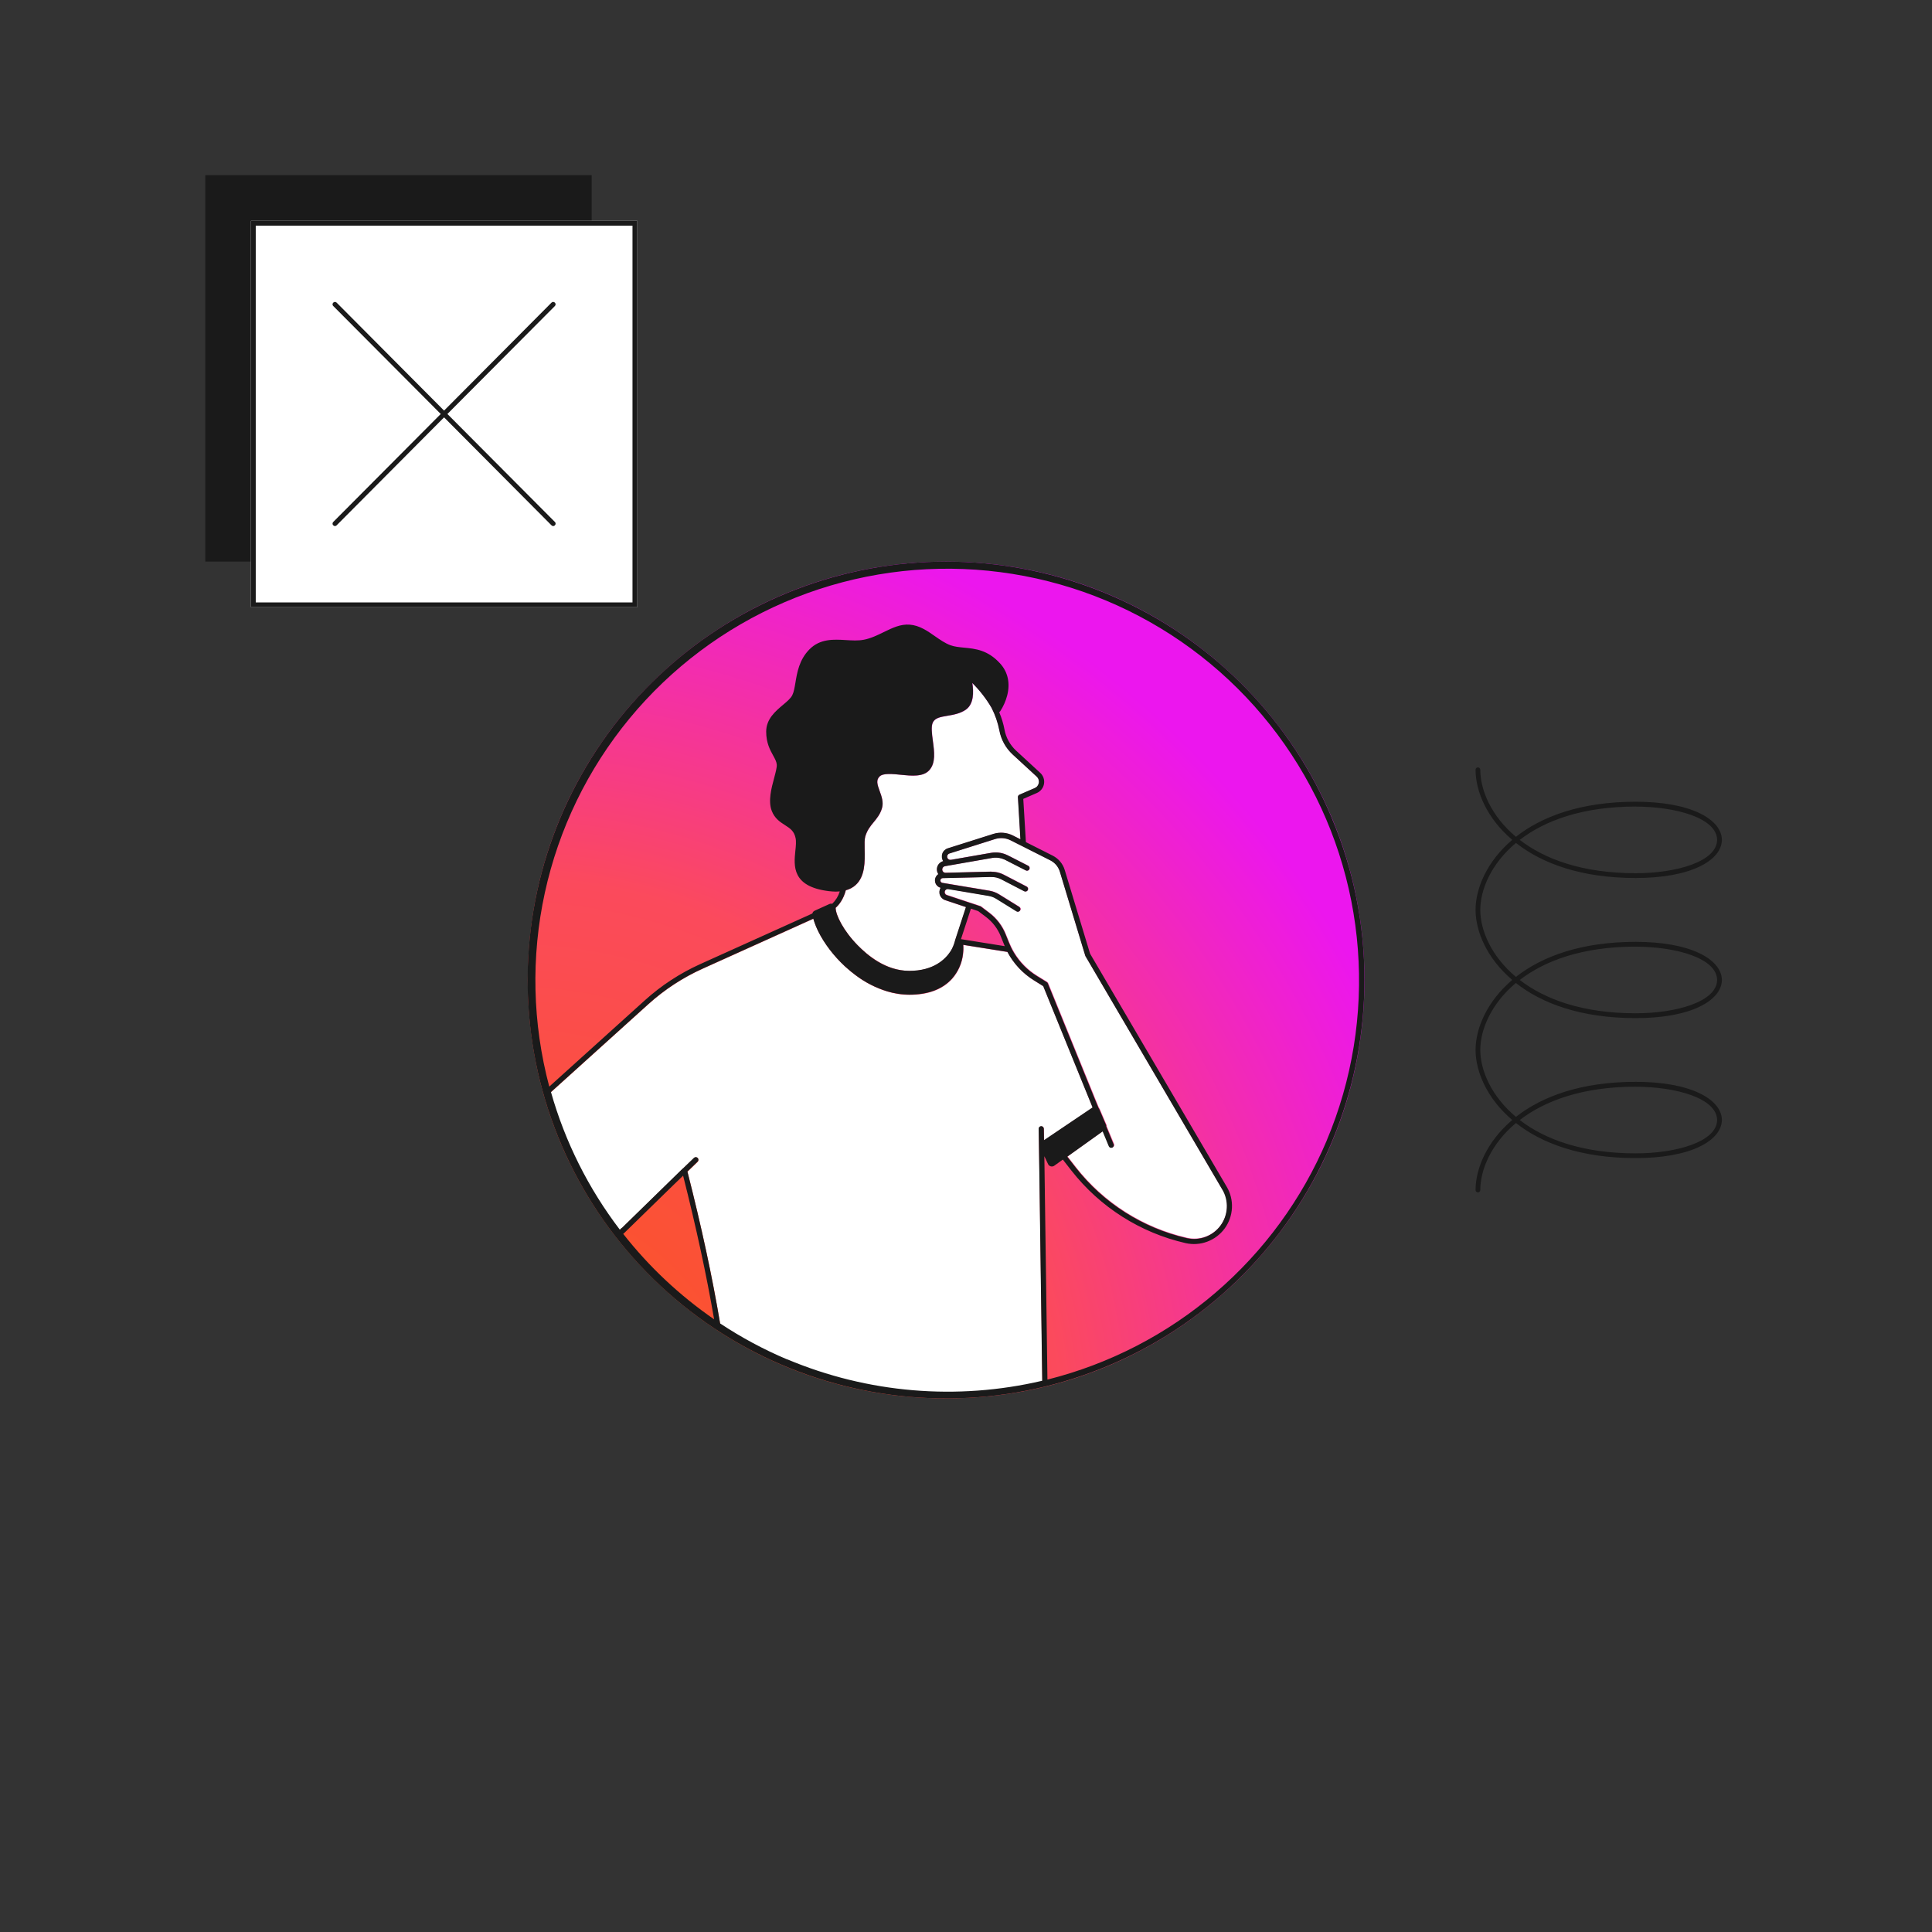 <svg xmlns="http://www.w3.org/2000/svg" xmlns:xlink="http://www.w3.org/1999/xlink" viewBox="0 0 400 400"><rect x="0" y="0" width="400" height="400" fill="#333333" stroke="none"/><defs><radialGradient id="gradient" cx="58" cy="341.87" fx="58" fy="341.87" r="1" gradientTransform="translate(40314.67 56937.09) rotate(-45) scale(200.32 -200.32)" gradientUnits="userSpaceOnUse"><stop offset="0" stop-color="#FB5715"/><stop offset=".57" stop-color="#FB4A5C"/><stop offset="1" stop-color="#EC16EE"/></radialGradient></defs><path d="M282.5,202.9c0,47.84-38.78,86.63-86.62,86.63s-86.62-38.78-86.62-86.63,38.78-86.62,86.62-86.62,86.62,38.78,86.62,86.62Z" style="fill:url(#gradient);"/><rect x="42.5" y="36.27" width="80" height="80" fill="#1A1A1A"/><path d="M188.28,201.03c5.02,0,7.46-2.37,8.59-4.11.39-.66.69-1.37.88-2.12,0-.01,0-.02.01-.04,0,0,0-.02,0-.02l2.26-6.92-4.31-1.44c-.25-.08-.47-.22-.66-.4-.19-.18-.33-.4-.42-.65-.09-.24-.12-.51-.1-.77.03-.26.11-.51.25-.73-.29-.08-.55-.24-.76-.46-.2-.22-.34-.5-.39-.8-.05-.3-.01-.6.11-.88.12-.28.31-.52.56-.69-.17-.25-.27-.53-.29-.82-.04-.41.08-.83.31-1.17.24-.34.59-.59.99-.7-.15-.23-.24-.49-.27-.76-.03-.27,0-.54.09-.8.09-.26.24-.49.44-.68.2-.19.43-.33.69-.41l9.42-2.98c1.35-.43,2.81-.31,4.07.33l1.55.78-.52-8.71c0-.11.02-.22.08-.32.06-.1.14-.17.25-.21l3.16-1.37c.22-.1.41-.24.56-.43.15-.19.24-.41.29-.64.04-.24.02-.48-.06-.7-.08-.23-.21-.43-.39-.59l-4.99-4.6c-1.43-1.32-2.39-3.06-2.74-4.97-.32-1.63-.86-3.21-1.62-4.69-1.1-1.88-2.44-3.61-3.99-5.14.31,1.95.3,4.41-1.38,5.55-1.17.79-2.54,1.03-3.75,1.23-1.59.27-2.58.48-3.04,1.38-.41.82-.2,2.36,0,3.84.3,2.22.61,4.52-.72,6.03-1.28,1.44-3.63,1.2-5.91.97-1.72-.18-3.68-.38-4.4.35-.76.76-.5,1.61.02,3.04.39,1.08.84,2.31.47,3.54-.37,1.24-1.05,2.07-1.71,2.88-.7.85-1.36,1.65-1.75,2.99-.17.57-.15,1.59-.12,2.66.05,2.49.11,5.59-1.88,7.38-.58.51-1.27.88-2.02,1.07-.52,1.96-1.48,3.08-2.11,3.64.02,1.53,1.62,4.76,4.59,7.78,1.94,1.97,5.9,5.27,10.66,5.27ZM216.03,204.2l-1.9-1.18c-2.34-1.44-4.24-3.49-5.53-5.91l-9.14-1.46s0,.02,0,.03c.02.33.03.65.02.98,0,.29-.03.57-.07.86-.21,1.89-.99,3.67-2.24,5.11-1.98,2.22-4.98,3.35-8.9,3.35-.8,0-1.61-.07-2.4-.2-.73-.12-1.45-.28-2.15-.49-2.37-.73-4.59-1.87-6.57-3.37-.67-.5-1.32-1.03-1.96-1.62-.08-.07-.16-.14-.25-.22-2.33-2.16-4.25-4.71-5.47-7.15-.09-.19-.18-.38-.27-.57-.09-.2-.18-.4-.26-.6-.21-.5-.38-1.01-.53-1.53l-22.92,10.34c-4.11,1.85-7.9,4.33-11.25,7.35l-20.61,18.61c2.53,8.84,6.46,17.21,11.65,24.79.41.6.83,1.2,1.26,1.8.46.64.93,1.27,1.41,1.9l.38-.37.39-.38.03.02,12.59-12.28s.08-.06.12-.09l2.24-2.16c.1-.1.24-.15.39-.15.14,0,.28.06.38.17.1.1.15.24.15.39,0,.14-.06.28-.16.38l-2.12,2.05c2.97,11.67,5.25,22.27,6.89,32.19,9.73,6.35,20.65,10.66,32.1,12.67,11.45,2.01,23.18,1.69,34.49-.96l-.62-44.39h0l-.13-8.35c0-.14.05-.28.15-.39.1-.1.24-.16.38-.17h0c.14,0,.28.06.38.16.1.1.16.24.16.38l.04,2.37,10.06-6.78-10.22-25.13ZM253.11,246.31l-28.35-48.35s-.04-.08-.05-.12l-5.27-17.4c-.15-.5-.4-.96-.74-1.36-.33-.4-.74-.72-1.21-.96l-5.74-2.9-.52-.26-.52-.26-1.44-.73c-1.01-.51-2.18-.61-3.26-.26l-9.42,2.98c-.17.05-.3.17-.39.32-.08.15-.11.33-.07.49.04.17.14.31.29.41.14.1.32.13.49.1l7.98-1.39h0l.36-.06c1.03-.18,2.1-.05,3.06.36.11.05.22.1.33.15l.2.1.52.26,3.54,1.81c.06.03.12.08.17.13.05.05.08.12.1.18.02.07.03.14.03.21s-.03.14-.06.2c-.03.06-.08.12-.13.17-.05.05-.12.08-.19.1-.07.02-.14.03-.21.02-.07,0-.14-.03-.2-.06l-.65-.33-3.25-1.66-.35-.18c-.05-.03-.11-.05-.17-.08-.18-.08-.38-.16-.57-.21-.64-.19-1.32-.23-1.97-.12l-.79.14-8.99,1.57c-.17.03-.32.12-.43.26-.1.14-.15.31-.14.48.01.17.09.33.22.45.13.12.29.18.46.18h.02l7.34-.19,1.32-.03.7-.02s.08,0,.12,0c.02,0,.04.01.07.02.52,0,1.04.08,1.54.22.33.1.65.22.95.38l4.76,2.47c.12.06.22.17.26.3.05.13.04.27-.02.4-.06.13-.16.23-.29.28-.13.05-.27.06-.4,0-.02,0-.04-.01-.06-.02l-4.77-2.47c-.65-.33-1.36-.5-2.09-.48h-.37s-.82.03-.82.03l-.82.02-.7.02-7.32.17c-.12,0-.24.05-.33.14-.09.08-.15.2-.15.32,0,.12.03.25.11.34.08.1.19.16.31.18l1.37.23.5.08,4.24.71h.07s.02.01.02.01l.54.09.54.09,2.5.42c.69.12,1.36.37,1.95.74l4.1,2.54.09.06c.06.04.11.09.16.14.04.06.07.12.09.19.02.07.02.14,0,.21-.01.07-.04.14-.08.2-.04.06-.09.11-.14.15-.06.04-.12.07-.19.09-.07.02-.14.02-.21,0-.07-.01-.14-.04-.2-.07l-1.93-1.2-2.26-1.4c-.48-.3-1.01-.5-1.56-.59l-2.66-.45-.54-.09-.54-.09-.69-.12-3.95-.67c-.09-.01-.18,0-.27.02-.09.03-.17.07-.24.13s-.12.13-.16.22c-.04.08-.06.17-.06.26,0,.13.04.27.12.38s.19.19.32.23l4.3,1.43.52.17.52.17,1.59.53c.06.02.11.05.16.08l1.69,1.28c1.52,1.15,2.71,2.7,3.42,4.48l.68,1.69c.13.32.27.63.41.93.1.2.2.4.31.6.11.21.23.41.35.61,1.18,1.94,2.79,3.58,4.73,4.77l2.05,1.27c.1.06.17.15.22.26l9.78,24.04h0s.73,1.76.73,1.76c.06.07.11.15.15.23l1.08,2.53.22.51.09.2c.05.11.07.24.07.36v.02l1.51,3.63c.03.06.04.14.04.21s-.01.14-.04.21c-.03.07-.07.13-.12.18-.05.05-.11.09-.18.12-.07.03-.14.04-.21.04s-.14-.01-.21-.04c-.07-.03-.13-.07-.18-.12-.05-.05-.09-.11-.12-.18l-1.28-3.08-7.33,5.24,1.74,2.23c5.77,7.37,13.9,12.54,23.02,14.63,1.29.29,2.64.21,3.88-.26,1.24-.46,2.32-1.28,3.1-2.35.78-1.07,1.24-2.34,1.3-3.67.07-1.32-.25-2.64-.92-3.78h0ZM131.95,45.72v80H51.95V45.72h80Z" fill="#FFF"/><path d="M130.95,124.72V46.72H52.95v78h78ZM131.95,45.72H51.95v80h80V45.72ZM69,62.66s-.08.1-.11.16c-.03.06-.04.13-.04.19,0,.07.01.13.04.19.03.06.06.12.11.16l22.25,22.35-22.25,22.35s-.08.1-.11.16c-.02.06-.04.12-.04.19,0,.07.01.13.04.19.03.06.06.12.11.16.05.05.1.08.16.11s.13.04.19.04.13-.01.19-.04c.06-.03.12-.06.16-.11l22.24-22.35,22.24,22.35s.1.08.16.11c.06.03.12.04.19.04s.13-.01.19-.04c.06-.03.12-.06.16-.11.05-.05.08-.1.11-.16.03-.06.04-.12.04-.19s-.01-.13-.04-.19c-.03-.06-.06-.12-.11-.16l-22.25-22.35,22.25-22.35c.09-.09.15-.22.15-.35s-.05-.26-.15-.35c-.09-.09-.22-.15-.35-.15-.13,0-.26.05-.35.15l-22.24,22.35-22.24-22.35c-.09-.09-.22-.15-.35-.15-.13,0-.26.05-.35.15h0ZM313.86,203.53c5.3,4.17,13.34,7.26,24.8,7.26,5.43,0,10-.81,13.21-2.36,2.96-1.42,4.6-3.38,4.63-5.54-.03-2.14-1.67-4.1-4.63-5.53-3.21-1.54-7.78-2.36-13.21-2.36-11.45,0-19.5,3.09-24.8,7.26-5.17-4.33-7.38-9.71-7.38-13.87s2.21-9.54,7.38-13.87c5.3,4.17,13.34,7.26,24.8,7.26,5.43,0,10-.82,13.21-2.36,2.96-1.42,4.6-3.38,4.63-5.54-.03-2.14-1.67-4.1-4.63-5.53-3.21-1.54-7.78-2.36-13.21-2.36-11.45,0-19.5,3.09-24.8,7.26-5.17-4.33-7.38-9.71-7.38-13.87,0-.13-.05-.26-.14-.35-.09-.09-.22-.15-.35-.15s-.26.05-.35.15c-.09.09-.14.22-.14.35,0,4.35,2.27,9.98,7.59,14.5-5.32,4.53-7.59,10.15-7.59,14.5s2.27,9.98,7.59,14.5c-5.32,4.53-7.59,10.15-7.59,14.5s2.27,9.98,7.59,14.5c-5.32,4.53-7.59,10.15-7.59,14.5,0,.13.05.26.14.35.09.09.22.14.35.14s.26-.05.35-.14c.09-.09.14-.22.14-.35,0-4.16,2.21-9.54,7.38-13.87,5.3,4.17,13.34,7.26,24.8,7.26,5.43,0,10-.82,13.21-2.36,2.96-1.42,4.6-3.39,4.63-5.54-.03-2.14-1.67-4.11-4.63-5.53-3.21-1.54-7.78-2.36-13.21-2.36-11.45,0-19.5,3.09-24.8,7.26-5.17-4.33-7.38-9.71-7.38-13.87s2.21-9.54,7.38-13.87ZM338.66,196c8.33,0,16.8,2.37,16.85,6.89-.06,4.53-8.52,6.9-16.85,6.9-11.08,0-18.87-2.93-24.01-6.9,5.14-3.96,12.93-6.9,24.01-6.9ZM338.66,167c8.33,0,16.8,2.37,16.85,6.89-.06,4.53-8.52,6.9-16.85,6.9-11.08,0-18.87-2.93-24.01-6.9,5.14-3.97,12.93-6.9,24.01-6.9ZM338.66,225c8.33,0,16.8,2.37,16.85,6.89-.06,4.53-8.52,6.9-16.85,6.9-11.08,0-18.87-2.93-24.01-6.9,5.14-3.96,12.93-6.9,24.01-6.9ZM275.71,169.29c-8.33-19.8-23.73-35.8-43.2-44.88-19.47-9.09-41.62-10.62-62.15-4.29-20.53,6.32-37.98,20.05-48.96,38.52s-14.7,40.35-10.45,61.41c4.25,21.06,16.18,39.78,33.46,52.54,17.28,12.76,38.69,18.64,60.07,16.51,21.38-2.14,41.2-12.14,55.61-28.07,14.42-15.93,22.4-36.65,22.4-58.13.02-11.54-2.29-22.97-6.79-33.61ZM129.02,255.46c.05-.02.1-.06.14-.1l10.21-9.96,2.06-1.99c2.71,10.72,4.84,20.53,6.42,29.74-7.13-4.92-13.48-10.88-18.83-17.7ZM162.97,281.45c-4.85-2.05-9.49-4.54-13.88-7.45-1.63-9.71-3.87-20.07-6.77-31.45l2.12-2.05c.1-.1.16-.24.16-.38,0-.14-.05-.28-.15-.39-.1-.1-.24-.16-.38-.17-.14,0-.28.05-.39.15l-2.24,2.16s-.09.05-.12.09l-12.58,12.28-.03-.02-.38.37c-6.5-8.52-11.34-18.18-14.26-28.5l20.16-18.2c3.34-3.02,7.14-5.5,11.24-7.35l22.91-10.34c.15.52.32,1.03.53,1.54.08.2.17.4.26.59.09.19.18.38.27.57,1.22,2.44,3.14,4.99,5.47,7.15.08.08.16.15.25.22.64.58,1.29,1.12,1.96,1.61,1.97,1.5,4.2,2.64,6.56,3.36.71.21,1.43.38,2.15.49.79.13,1.6.19,2.4.2,3.93,0,6.92-1.13,8.9-3.35,1.25-1.43,2.03-3.21,2.24-5.1.03-.28.06-.57.07-.86.01-.33,0-.65-.02-.98,0-.01,0-.02,0-.03l9.14,1.46c1.28,2.43,3.19,4.47,5.52,5.91l1.9,1.18,10.22,25.12-10.05,6.78-.04-2.37c0-.14-.06-.28-.16-.38-.1-.1-.24-.16-.38-.16h0c-.14,0-.28.06-.38.16-.1.1-.16.24-.15.39l.13,8.35.61,43.82c-17.63,4.13-36.11,2.58-52.8-4.44ZM179.01,175.86c-.02-1.08-.04-2.09.12-2.66.4-1.35,1.05-2.15,1.75-2.99.66-.8,1.35-1.64,1.71-2.88.37-1.24-.08-2.46-.47-3.54-.52-1.43-.78-2.28-.02-3.04.73-.72,2.68-.52,4.4-.35,2.28.23,4.63.47,5.91-.97,1.33-1.5,1.02-3.8.72-6.03-.2-1.49-.41-3.02,0-3.84.45-.91,1.45-1.12,3.04-1.38,1.21-.2,2.57-.44,3.74-1.23,1.68-1.14,1.7-3.6,1.38-5.55,1.55,1.53,2.89,3.26,3.99,5.14.76,1.48,1.3,3.05,1.62,4.68.35,1.91,1.32,3.65,2.74,4.97l4.99,4.59c.17.16.31.37.38.59s.1.47.06.7c-.04.24-.14.46-.28.65s-.34.34-.56.43l-3.16,1.37c-.1.04-.19.12-.25.21-.06.1-.09.21-.08.32l.52,8.71-1.55-.78c-1.26-.64-2.72-.76-4.07-.33l-9.42,2.98c-.26.08-.49.22-.69.41s-.35.42-.44.68c-.09.25-.12.53-.09.8.03.27.12.53.27.76-.4.11-.75.36-.99.7-.24.34-.35.75-.31,1.17.03.29.13.58.29.82-.25.17-.45.41-.57.69-.12.28-.15.58-.1.88s.18.58.39.8c.2.22.47.38.76.46-.14.22-.22.47-.25.73s0,.52.1.77c.09.25.23.47.42.65.19.18.41.32.66.4l4.31,1.44-2.26,6.92s0,.02,0,.02c0,.01,0,.02-.01.04-.19.74-.48,1.46-.88,2.12-1.12,1.74-3.57,4.11-8.58,4.11s-8.72-3.3-10.66-5.27c-2.97-3.02-4.57-6.25-4.59-7.78.63-.56,1.59-1.68,2.11-3.64.75-.19,1.44-.55,2.02-1.07,1.99-1.79,1.93-4.89,1.88-7.38ZM230.54,236.87l-1.5-3.63v-.02c0-.12-.02-.24-.07-.36l-.09-.2-.22-.51-1.08-2.53c-.04-.09-.09-.16-.15-.23l-.73-1.76h0s-9.77-24.03-9.77-24.03c-.04-.11-.12-.2-.22-.26l-2.05-1.27c-1.93-1.19-3.55-2.83-4.72-4.77-.12-.2-.24-.4-.35-.61-.11-.2-.21-.4-.3-.6-.15-.31-.29-.62-.41-.93l-.68-1.69c-.71-1.78-1.89-3.32-3.42-4.48l-1.69-1.28s-.1-.06-.16-.08l-1.59-.53-.52-.17-.51-.17-4.3-1.43c-.13-.04-.24-.12-.32-.23-.08-.11-.12-.24-.12-.38,0-.09.02-.18.06-.26.04-.08.09-.16.16-.22.07-.06.15-.11.24-.13.09-.03.18-.04.27-.02l3.95.66.69.12.54.09.54.09,2.66.45c.55.09,1.08.29,1.56.59l2.26,1.4,1.93,1.2c.12.08.27.1.41.07s.26-.12.34-.24c.08-.12.1-.27.07-.41-.03-.14-.12-.26-.24-.34l-.09-.06-4.1-2.54c-.6-.37-1.26-.62-1.95-.74l-2.5-.42-.54-.09-.54-.09h-.02s-.07-.01-.07-.01l-4.24-.71-.5-.09-1.37-.23c-.12-.02-.23-.09-.31-.18-.08-.1-.11-.22-.1-.34,0-.12.06-.24.15-.32.09-.09.21-.13.33-.14l7.32-.17.7-.02.82-.02.82-.02h.37c.73-.02,1.44.14,2.09.48l4.76,2.47s.04.02.06.02c.13.05.27.05.4,0,.13-.05.23-.15.29-.28.06-.13.06-.27.02-.4-.05-.13-.14-.24-.26-.3l-4.76-2.47c-.3-.16-.62-.28-.95-.38-.5-.15-1.02-.22-1.54-.22-.02,0-.04-.01-.07-.02-.04,0-.08-.01-.12-.01l-.69.02-1.32.03-7.33.19h-.02c-.17,0-.34-.06-.46-.18-.13-.12-.2-.28-.22-.45-.01-.17.04-.34.14-.48.11-.14.26-.23.43-.26l8.98-1.57.79-.14c.66-.11,1.33-.07,1.97.12.19.06.38.13.57.21.06.02.11.05.17.08l.35.18,3.25,1.66.65.33c.06.03.13.05.2.06.07,0,.14,0,.21-.02.07-.02.13-.06.19-.1.05-.05.1-.1.13-.17.03-.06.05-.13.06-.2,0-.07,0-.14-.02-.21-.02-.07-.06-.13-.1-.19-.05-.05-.1-.1-.17-.13l-3.54-1.81-.52-.26-.2-.1c-.11-.06-.22-.11-.33-.15-.96-.41-2.03-.53-3.06-.36l-.36.06h0l-7.97,1.39c-.17.03-.34,0-.49-.1-.15-.09-.25-.24-.29-.41-.04-.17-.02-.34.07-.49.09-.15.22-.26.39-.31l9.42-2.98c1.08-.34,2.25-.25,3.26.26l1.44.73.52.26.52.26,5.74,2.9c.46.24.87.56,1.21.96.33.4.58.86.74,1.36l5.26,17.39s.03.08.05.12l28.34,48.33c.67,1.14.99,2.45.92,3.78-.07,1.32-.52,2.6-1.3,3.66-.78,1.07-1.86,1.88-3.1,2.35-1.24.46-2.59.55-3.88.26-9.12-2.09-17.25-7.26-23.01-14.63l-1.74-2.23,7.33-5.24,1.27,3.07c.06.13.16.24.29.29.13.05.28.05.42,0,.13-.06.24-.16.29-.29.06-.13.06-.28,0-.42ZM208.01,195.89l-9.05-1.45,2.06-6.31,1.5.5,1.62,1.22c1.37,1.04,2.43,2.42,3.06,4.01l.68,1.69c.04.11.09.22.14.33ZM274.71,236.08c-5.15,12.18-13.05,22.99-23.09,31.59-10.04,8.6-21.94,14.74-34.76,17.96l-.6-43.57h0v-.04l-.04-2.64.77,1.63c.05.12.13.22.23.3.1.08.21.14.34.17.12.03.25.04.38.01.13-.02.24-.07.35-.15l1.76-1.26,1.77,2.27c5.92,7.57,14.26,12.87,23.63,15.02,1.5.34,3.06.24,4.5-.3,1.44-.54,2.69-1.48,3.6-2.72.91-1.24,1.43-2.72,1.51-4.25.08-1.53-.29-3.06-1.07-4.38l-28.3-48.27-5.25-17.33c-.19-.64-.51-1.23-.94-1.74-.43-.51-.96-.93-1.55-1.23l-5.55-2.8s0-.01,0-.02l-.54-8.93,2.81-1.22c.38-.17.72-.43.98-.76.26-.33.43-.72.5-1.13.07-.41.04-.84-.1-1.24-.14-.4-.37-.75-.68-1.04l-4.99-4.59c-1.25-1.16-2.1-2.69-2.41-4.36-.23-1.24-.6-2.44-1.09-3.6.08-.06.15-.13.21-.21.65-1.01,1.14-2.11,1.44-3.27.65-2.56.14-4.86-1.48-6.63-2.55-2.8-5.15-3.04-7.44-3.26-1.02-.1-1.98-.19-2.83-.5-1.13-.42-2.14-1.13-3.22-1.88-1.56-1.09-3.18-2.22-5.18-2.38-1.93-.16-3.63.67-5.43,1.55-1.31.64-2.66,1.3-4.15,1.58-1.14.21-2.37.14-3.67.06-2.51-.15-5.36-.32-7.57,1.95-2.1,2.15-2.52,4.75-2.87,6.83-.18,1.07-.33,1.99-.66,2.64-.33.66-1.11,1.32-1.94,2.01-1.54,1.3-3.46,2.91-3.46,5.53,0,2.33.8,3.78,1.44,4.94.39.71.7,1.27.75,1.87.05.58-.24,1.65-.54,2.78-.57,2.12-1.28,4.75-.5,6.8.61,1.6,1.74,2.32,2.74,2.96,1.04.67,1.87,1.19,2.19,2.65.16.72.07,1.67-.04,2.67-.32,3.12-.75,7.41,6.92,8.35.48.06.97.09,1.45.1.29,0,.57-.02.83-.04-.3.97-.84,1.85-1.57,2.56-.19-.05-.4-.03-.58.05l-3.05,1.38c-.12.05-.23.13-.31.23-.08.1-.14.22-.17.35l-23.2,10.47c-4.21,1.9-8.1,4.44-11.52,7.54l-19.75,17.83c-3.49-13.11-3.81-26.87-.92-40.12,2.89-13.26,8.9-25.63,17.54-36.1s19.64-18.72,32.11-24.08,26.03-7.66,39.57-6.72c13.54.94,26.65,5.09,38.26,12.12,11.61,7.03,21.37,16.72,28.47,28.28,7.11,11.56,11.35,24.65,12.38,38.17,1.03,13.53-1.18,27.11-6.45,39.61Z" style="fill:#1A1A1A;fill-rule:evenodd"/></svg>
